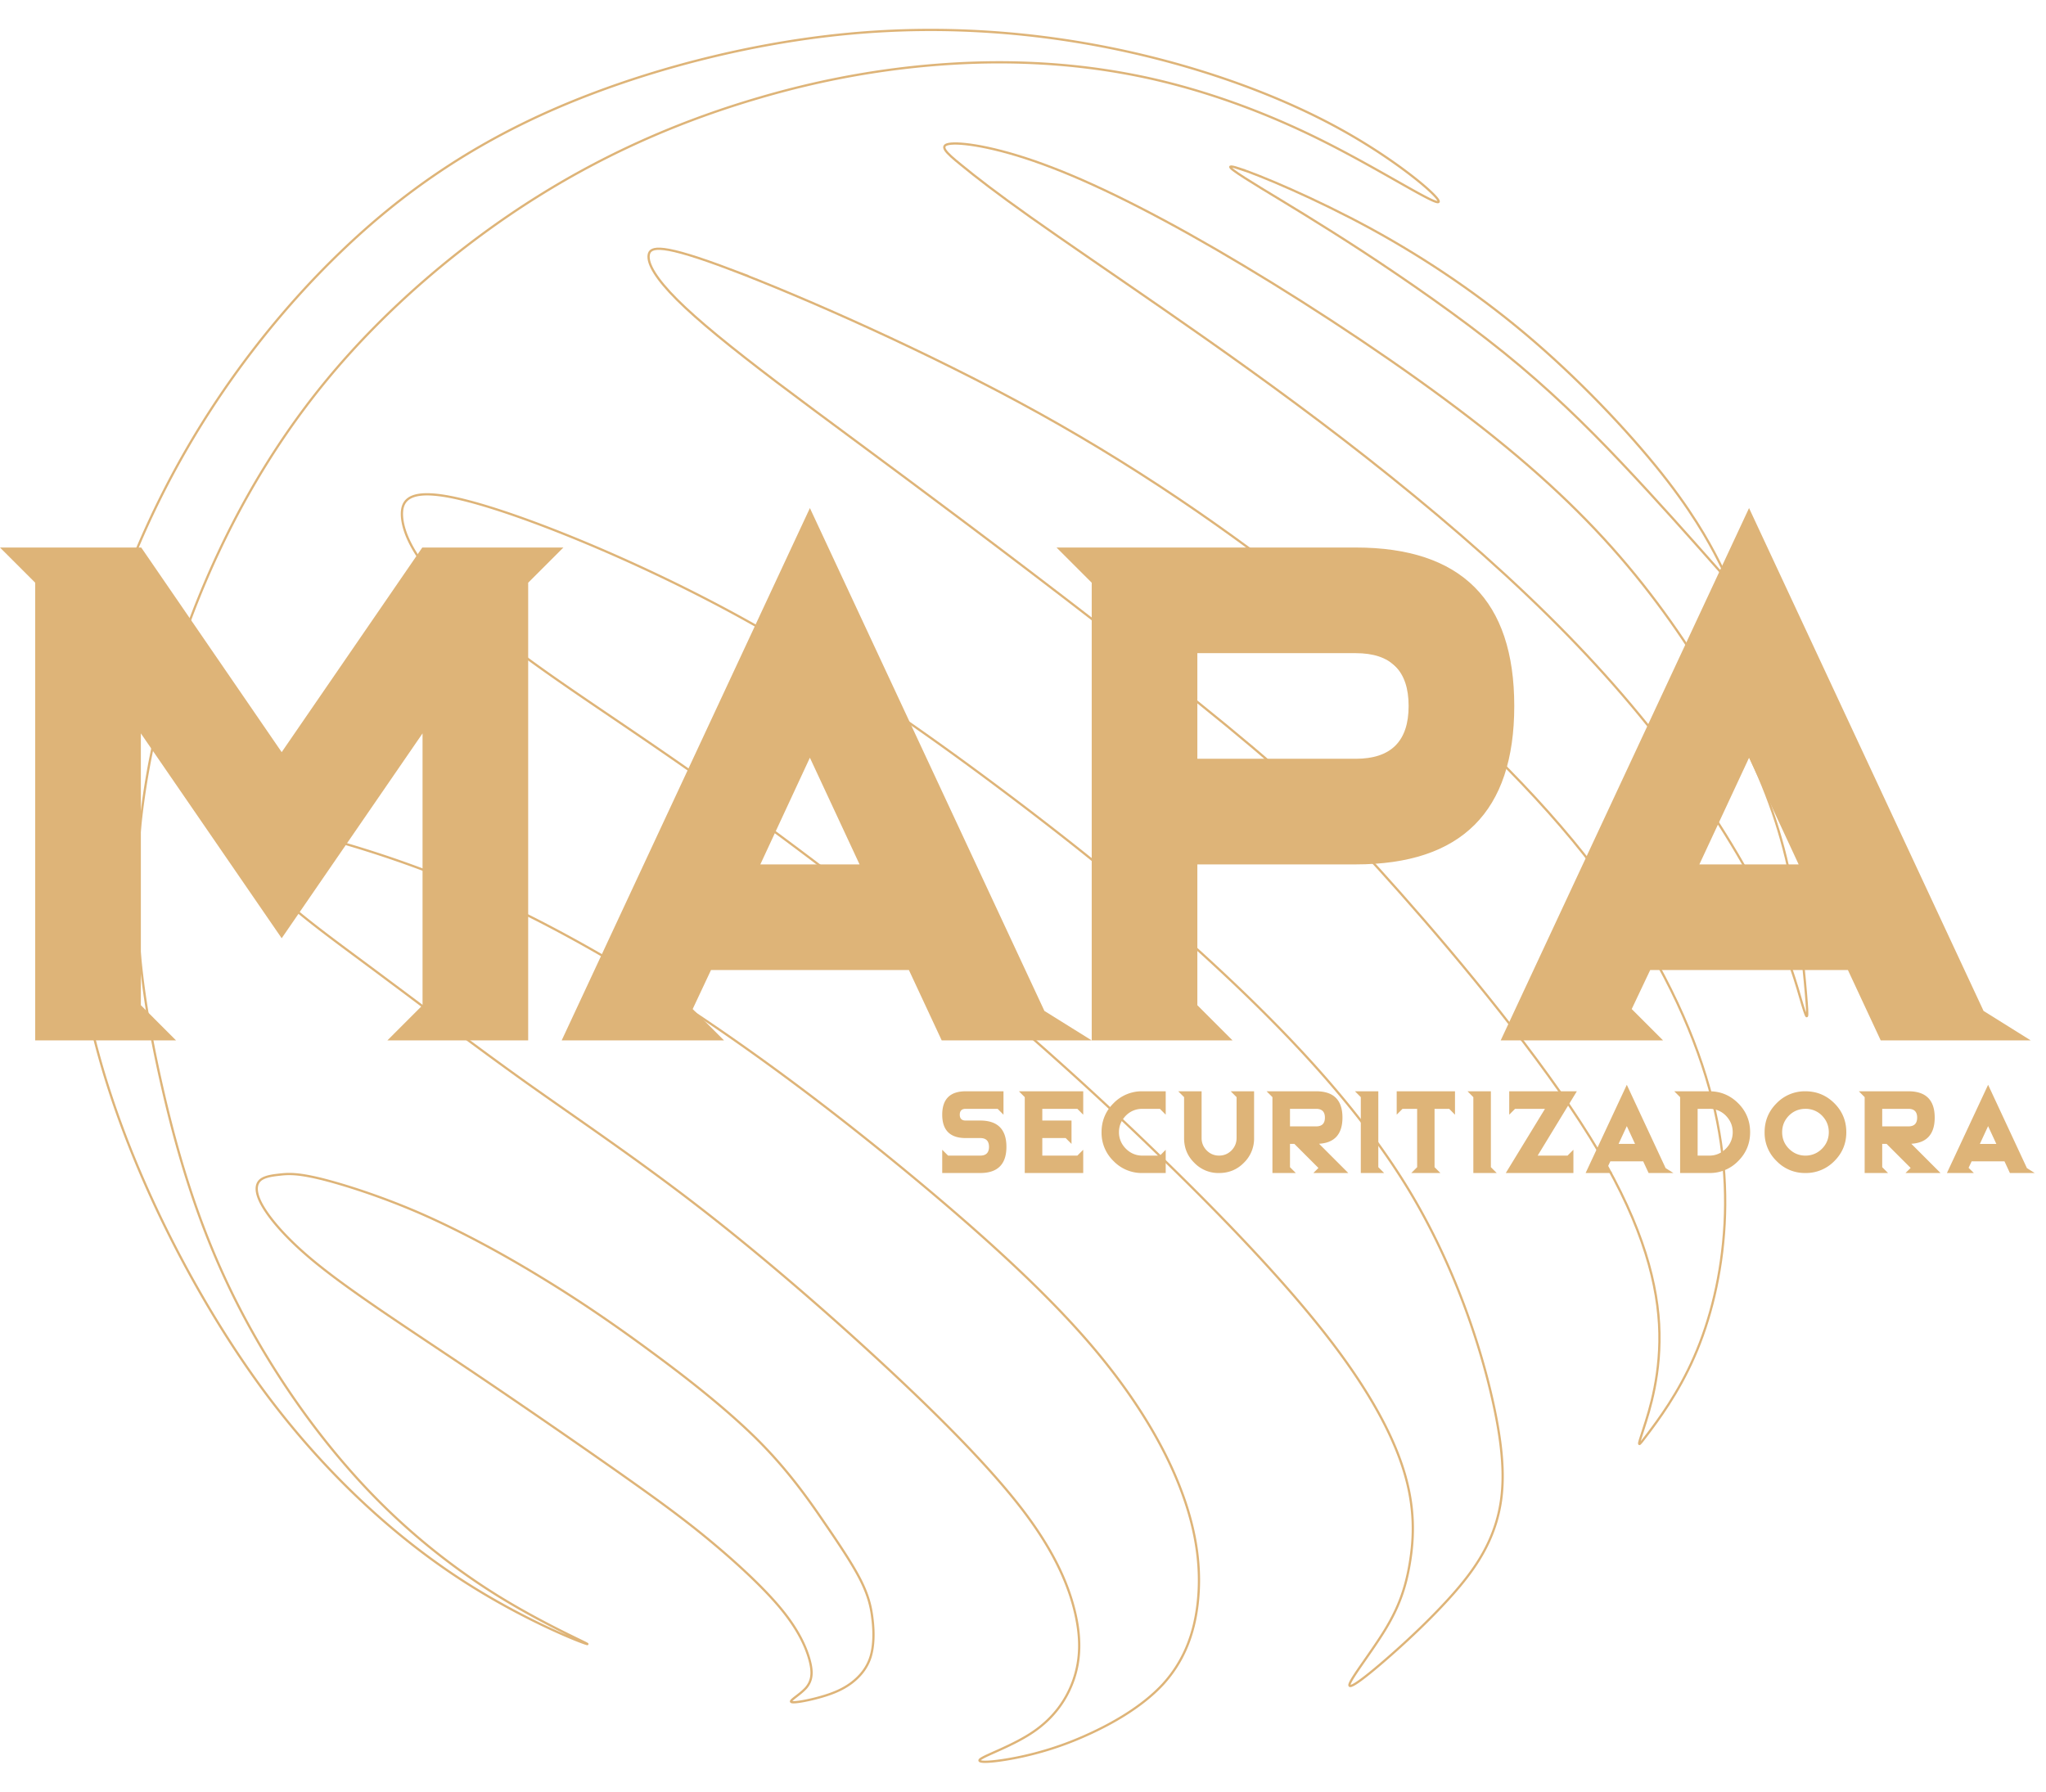 <svg xmlns="http://www.w3.org/2000/svg" width="145" height="127" viewBox="0 0 145 127"><g><g><g><path fill="none" stroke="#deb478" stroke-miterlimit="20" stroke-width=".16" d="M87.785 11.934c1.394.441 5.395 2.11 9.37 4.275 3.974 2.174 7.93 4.84 11.62 8.032 3.701 3.202 7.148 6.921 9.398 9.84 2.251 2.92 3.307 5.04 3.833 6.095.528 1.054.528 1.054-.743-.388-1.282-1.449-3.842-4.34-6.395-7.034-2.56-2.703-5.123-5.198-8.286-7.758-3.173-2.563-6.95-5.171-10.01-7.177-3.061-1.996-5.397-3.39-7.176-4.472-1.77-1.085-2.995-1.866-1.61-1.413z"/></g><g><path fill="none" stroke="#deb478" stroke-miterlimit="20" stroke-width=".16" d="M67.407 10.182c.979-.085 3.532.301 7.148 1.694 3.616 1.384 8.286 3.778 13.626 6.98 5.33 3.191 11.337 7.193 16.065 10.838 4.727 3.645 8.175 6.922 11.094 10.395 2.92 3.477 5.31 7.148 7.165 10.567 1.866 3.418 3.204 6.593 4.07 10.17.855 3.588 1.24 7.59 1.412 9.596.169 1.996.113 1.996-.256.783-.356-1.225-1.024-3.674-2.55-6.846-1.526-3.166-3.918-7.064-6.782-10.868-2.861-3.804-6.205-7.534-10.178-11.309-3.975-3.787-8.59-7.62-13.061-11.065-4.484-3.448-8.816-6.51-12.63-9.154-3.804-2.637-7.08-4.86-9.472-6.555-2.394-1.695-3.9-2.861-4.954-3.73-1.056-.855-1.666-1.412-.697-1.496z"/></g><g><path fill="none" stroke="#deb478" stroke-miterlimit="20" stroke-width=".16" d="M51.802 19.109c4.906 1.866 13.9 5.783 21.82 10.17 7.91 4.388 14.756 9.248 21.133 14.4 6.383 5.14 12.307 10.583 16.694 15.885 4.39 5.313 7.242 10.481 8.881 15.05 1.65 4.575 2.08 8.541 1.893 12.138-.198 3.606-1.018 6.847-2.155 9.426-1.131 2.59-2.582 4.52-3.315 5.49-.726.97-.726.97-.285-.367.434-1.328 1.302-3.983 1.112-7.44-.198-3.457-1.45-7.712-4.906-13.268-3.455-5.565-9.115-12.43-13.4-17.261-4.276-4.841-7.176-7.647-12.345-11.895-5.18-4.255-12.62-9.961-18.476-14.361-5.848-4.397-10.106-7.495-13.391-9.98-3.286-2.496-5.603-4.38-7.083-5.859-1.468-1.468-2.1-2.533-2.006-3.163.094-.631.923-.82 5.83 1.035z"/></g><g><path fill="none" stroke="#deb478" stroke-miterlimit="20" stroke-width=".16" d="M33.203 35.523c4.089 1.064 11.574 4.077 18.534 7.826 6.95 3.749 13.373 8.22 19.202 12.591 5.839 4.378 11.082 8.652 16.046 13.324 4.964 4.67 9.624 9.728 12.883 15.123 3.257 5.398 5.103 11.133 5.979 15.17.875 4.032.78 6.368.197 8.318-.583 1.938-1.646 3.503-3.059 5.104-1.413 1.6-3.165 3.256-4.672 4.566-1.507 1.318-2.768 2.287-2.674 1.856.094-.444 1.553-2.288 2.534-3.898.97-1.601 1.449-2.958 1.74-4.711.292-1.75.396-3.889-.43-6.562-.83-2.676-2.583-5.887-5.596-9.727-3.014-3.843-7.288-8.318-11.866-12.741a241.906 241.906 0 0 0-14.877-13.279 311.573 311.573 0 0 0-16.528-12.637c-5.058-3.6-9.144-6.227-12.4-8.56-3.26-2.336-5.69-4.371-7.29-6.17-1.611-1.798-2.383-3.36-2.44-4.575-.046-1.215.64-2.093 4.717-1.018z"/></g><g><path fill="none" stroke="#deb478" stroke-miterlimit="20" stroke-width=".16" d="M23.637 59.573a78.247 78.247 0 0 1 11.536 4.238c4.66 2.148 9.737 5.094 14.643 8.382 4.906 3.296 9.652 6.922 14.341 10.781 4.692 3.872 9.332 7.987 12.741 11.876 3.409 3.888 5.586 7.562 6.791 10.735 1.206 3.165 1.45 5.82 1.186 8.1-.262 2.268-1.046 4.151-2.466 5.706-1.432 1.545-3.505 2.75-5.397 3.597a22.838 22.838 0 0 1-5.075 1.62c-1.497.292-2.797.386-2.469.094.34-.292 2.327-.96 3.778-1.957 1.449-.991 2.362-2.29 2.852-3.72.482-1.423.528-2.978.048-4.909-.48-1.928-1.497-4.255-3.72-7.155-2.232-2.9-5.66-6.386-9.717-10.151-4.07-3.778-8.759-7.835-13.156-11.244-4.4-3.409-8.505-6.17-12.206-8.797-3.7-2.637-6.986-5.152-9.746-7.203-2.749-2.064-4.98-3.655-6.666-5.077-1.697-1.43-2.854-2.683-3.392-3.633-.525-.943-.431-1.565-.065-1.886.357-.31.988-.31 1.789-.262.79.048 1.762.142 4.37.865z"/></g><g><path fill="none" stroke="#deb478" stroke-miterlimit="20" stroke-width=".16" d="M22.714 83.55c1.64.406 4.284 1.242 7.08 2.457 2.797 1.225 5.745 2.816 8.477 4.484 2.731 1.656 5.255 3.38 7.9 5.337 2.656 1.95 5.424 4.145 7.533 6.244 2.1 2.1 3.532 4.115 4.682 5.803 1.157 1.685 2.042 3.02 2.59 4.096.544 1.073.751 1.873.855 2.777.113.904.113 1.912-.14 2.712-.255.8-.764 1.384-1.347 1.828-.593.443-1.261.735-2.146.988-.878.255-1.98.46-2.12.357-.15-.102.65-.526 1.074-1.025.414-.509.46-1.092.207-1.996-.255-.904-.8-2.129-2.08-3.664-1.283-1.536-3.298-3.38-5.275-5-1.977-1.62-3.918-3.004-6.582-4.88a696.012 696.012 0 0 0-9.06-6.241c-2.984-2.015-5.556-3.703-7.694-5.171-2.146-1.478-3.87-2.731-5.217-3.937-1.345-1.196-2.307-2.326-2.816-3.192-.509-.865-.545-1.451-.272-1.788.272-.33.858-.415 1.47-.48.61-.068 1.242-.104 2.881.292z"/></g><g><path fill="none" stroke="#deb478" stroke-miterlimit="20" stroke-width=".16" d="M41.586 116.527c.46.123-2.92-1.309-6.384-3.464a46.793 46.793 0 0 1-10.323-8.758c-3.295-3.72-6.338-8.286-8.577-12.939-2.242-4.653-3.684-9.38-4.822-14.37-1.14-4.99-1.989-10.236-1.733-15.858.253-5.622 1.6-11.63 3.842-17.507 2.24-5.875 5.376-11.63 9.605-16.743 4.228-5.113 9.549-9.597 14.879-12.938 5.33-3.344 10.66-5.538 15.735-7.018 5.067-1.487 9.889-2.24 14.455-2.457 4.568-.207 8.881.133 13.11 1.054 4.228.933 8.372 2.459 12.345 4.445 3.973 1.987 7.78 4.436 8.201 4.352.425-.085-2.53-2.703-6.675-5.03-4.144-2.325-9.474-4.35-15.482-5.67-5.998-1.308-12.685-1.901-19.74-1.221-7.06.677-14.51 2.625-20.64 5.282-6.13 2.663-10.952 6.046-15.219 10.151-4.274 4.106-7.994 8.918-10.913 13.956-2.91 5.029-5.03 10.275-6.384 15.472-1.348 5.198-1.94 10.36-1.733 15.69.216 5.33 1.234 10.819 3.558 17.043 2.317 6.215 5.962 13.146 10.142 18.768 4.192 5.622 8.93 9.935 13.45 12.939 4.52 3.003 8.832 4.7 9.302 4.821z"/></g><g><path fill="#deb478" d="M71.117 79.011l-.414-.415h-2.269c-.275 0-.415.143-.415.415s.14.415.415.415h1.034c1.235 0 1.857.622 1.857 1.863 0 1.235-.622 1.856-1.857 1.856h-2.693v-1.648l.415.414h2.278c.415 0 .622-.207.622-.622 0-.414-.207-.622-.622-.622h-1.034c-1.102 0-1.659-.554-1.659-1.656 0-1.102.557-1.659 1.659-1.659h2.683zm5.236 2.9l.415-.414v1.649h-4.144v-5.379l-.415-.415h4.559v1.66l-.415-.416h-2.485v.83h2.07v1.656l-.414-.415h-1.656v1.244zm6.261-2.9l-.412-.415h-1.244c-.45 0-.849.16-1.167.48-.32.33-.49.716-.49 1.177 0 .453.17.848.49 1.169.318.32.716.49 1.167.49h1.244l.412-.415v1.649h-1.656a2.78 2.78 0 0 1-2.044-.85 2.779 2.779 0 0 1-.847-2.043c0-.8.282-1.488.847-2.052a2.789 2.789 0 0 1 2.044-.849h1.656zm1.302-1.244l-.415-.415h1.656v3.315c0 .34.123.632.36.878.243.243.535.366.875.366.347 0 .641-.123.885-.366.236-.246.359-.538.359-.878v-2.9l-.415-.415h1.656v3.315a2.38 2.38 0 0 1-.725 1.753c-.48.49-1.073.726-1.76.726a2.36 2.36 0 0 1-1.753-.726c-.49-.48-.723-1.063-.723-1.753zm7.505 4.964l.414.415h-1.658v-5.379l-.415-.415h3.512c1.244 0 1.866.622 1.866 1.866 0 1.167-.557 1.79-1.658 1.854l2.073 2.074h-2.478l.359-.36-1.704-1.704h-.311zm0-4.135v1.244h1.853c.415 0 .622-.207.622-.622 0-.414-.207-.622-.622-.622zm5.019-.829l-.415-.415h1.656v5.379l.415.415H96.44zm2.955.83l-.412.414v-1.659h4.132v1.66l-.412-.416h-1.037v4.135l.415.415h-2.064l.415-.415v-4.135zm5.02-.83l-.413-.415h1.656v5.379l.415.415h-1.658zm6.677 4.144l.415-.414v1.649h-4.793l2.778-4.55h-2.12l-.414.415v-1.659h4.792l-2.777 4.56zm4.783-.83l-.583-1.26-.584 1.26zm-1.967 1.696l.366.369h-1.902l2.92-6.254 2.75 5.904.555.35h-1.76l-.386-.83h-2.326zm7.232-5.425c.8 0 1.478.285 2.045.849.564.564.846 1.251.846 2.052 0 .802-.282 1.48-.846 2.044a2.78 2.78 0 0 1-2.045.848h-2.07v-5.378l-.415-.415zm0 4.56c.451 0 .849-.17 1.167-.49.32-.32.49-.716.49-1.17 0-.46-.17-.846-.49-1.176a1.594 1.594 0 0 0-1.167-.48h-.829v3.315zm6.808 0a1.62 1.62 0 0 0 1.177-.49c.32-.32.482-.716.482-1.17 0-.46-.162-.846-.482-1.176a1.612 1.612 0 0 0-1.177-.48c-.45 0-.846.16-1.167.48-.32.33-.48.716-.48 1.177 0 .453.16.848.48 1.169.321.32.716.49 1.167.49zm0 1.233a2.77 2.77 0 0 1-2.042-.848 2.772 2.772 0 0 1-.848-2.044c0-.8.282-1.488.848-2.052a2.78 2.78 0 0 1 2.042-.849c.8 0 1.488.285 2.054.849.564.564.846 1.251.846 2.052 0 .802-.282 1.48-.846 2.044a2.801 2.801 0 0 1-2.054.848zm5.444-.414l.414.415h-1.658v-5.379l-.412-.415h3.512c1.242 0 1.864.622 1.864 1.866 0 1.167-.555 1.79-1.659 1.854l2.073 2.074h-2.485l.366-.36-1.704-1.704h-.311zm0-4.135v1.244h1.856c.412 0 .62-.207.62-.622 0-.414-.208-.622-.62-.622zm8.088 2.486l-.584-1.26-.583 1.26zm-1.967 1.695l.376.369h-1.912l2.92-6.254 2.75 5.904.555.35h-1.76l-.386-.83h-2.326z"/></g><g><path fill="#deb478" d="M9.983 71.25l2.495 2.496H2.495V41.304L0 38.81h10.01l9.953 14.503 9.964-14.503h10l-2.495 2.495v32.442h-9.98l2.494-2.495V51.984l-9.983 14.52-9.98-14.52zm50.934-9.98l-3.52-7.562-3.512 7.562zM49.09 71.523l2.223 2.223H39.806l17.592-37.733 16.62 35.643 3.353 2.09H66.739l-2.326-4.99H50.39zm28.28 2.223V41.304l-2.494-2.495H96.08c7.487 0 11.236 3.75 11.236 11.234 0 7.488-3.749 11.227-11.236 11.227H84.856v9.98l2.495 2.496h-9.98zm7.486-27.449v7.486h11.225c2.497 0 3.748-1.244 3.748-3.74 0-2.495-1.25-3.746-3.748-3.746zM127.47 61.27l-3.513-7.562-3.522 7.562zM115.64 71.523l2.223 2.223h-11.509l17.601-37.733 16.62 35.643 3.344 2.09h-10.632l-2.326-4.99H116.95z"/></g></g></g></svg>